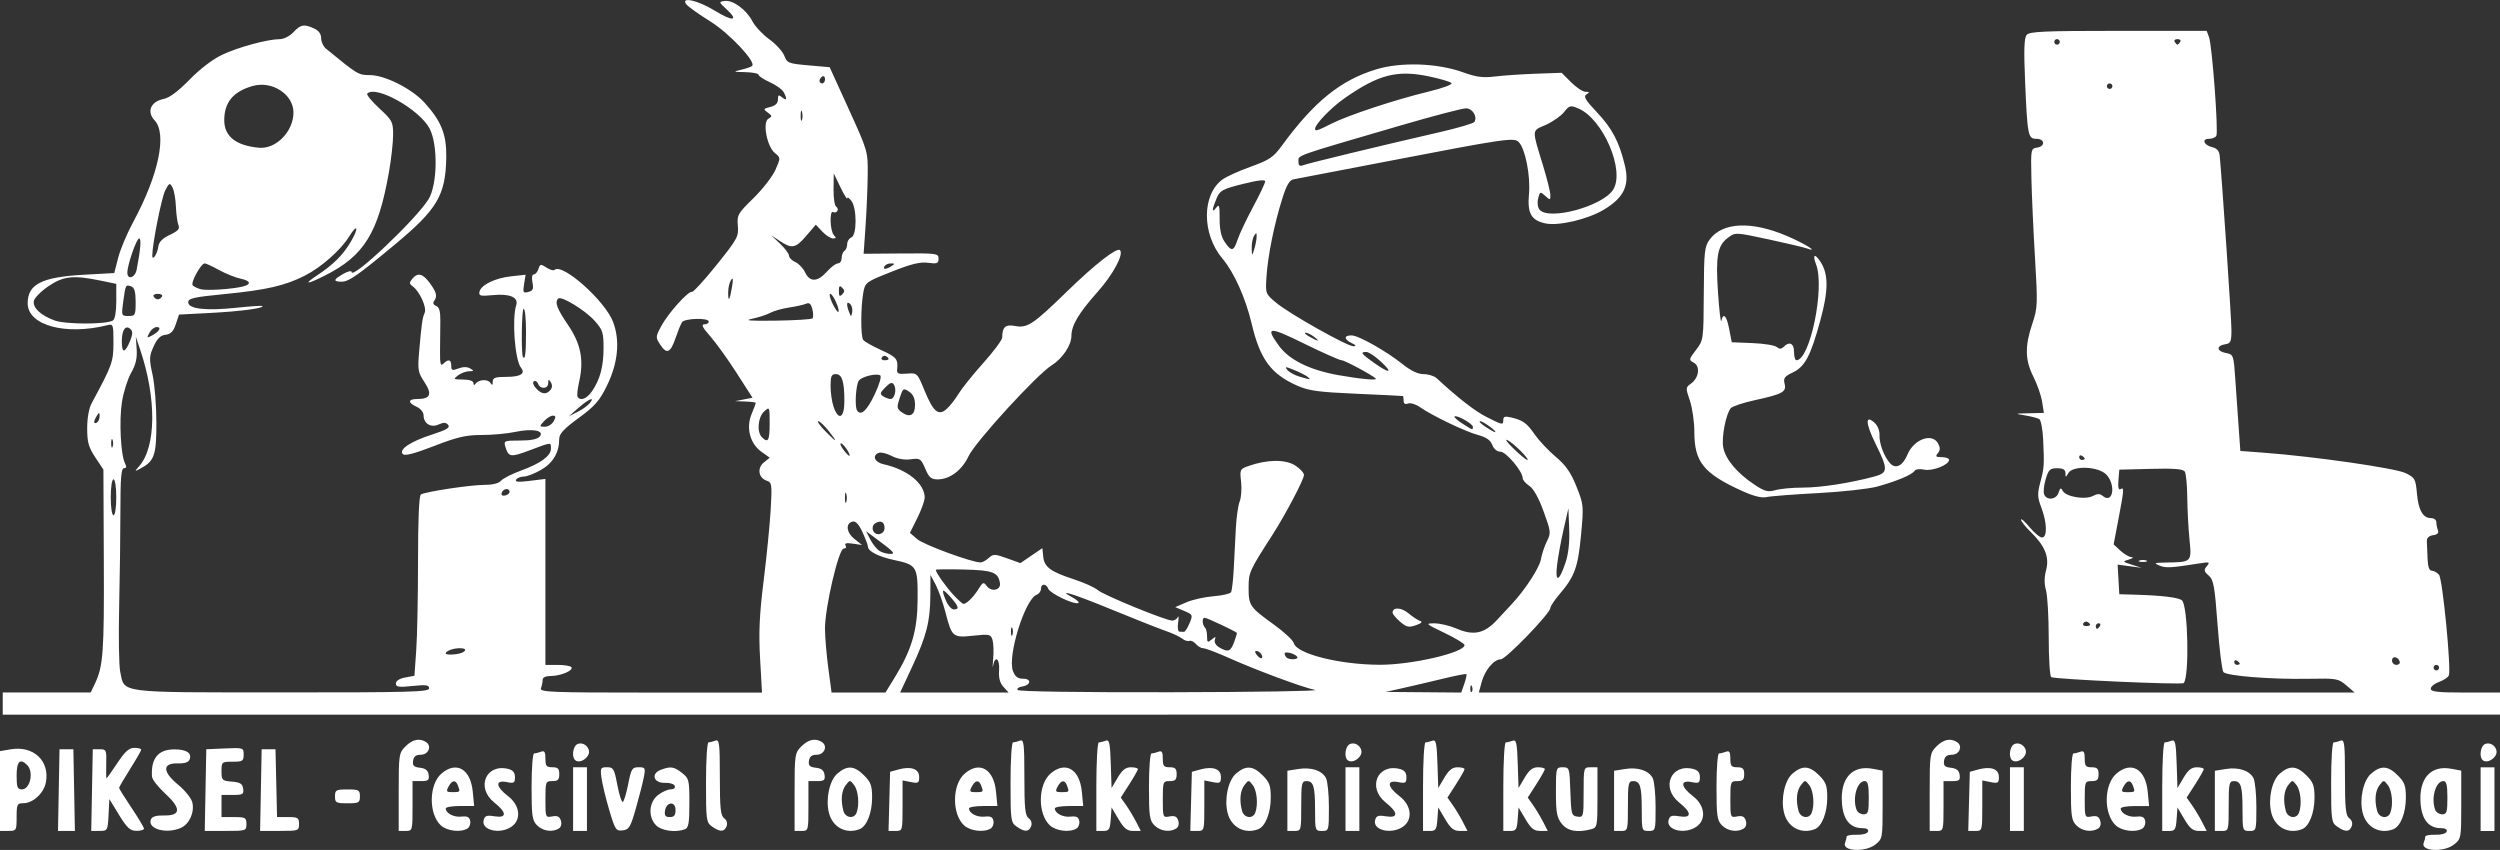 <?xml version="1.0" encoding="UTF-8" standalone="no"?>
<!-- Created with Inkscape (http://www.inkscape.org/) -->

<svg
   width="318.558mm"
   height="108.301mm"
   viewBox="0 0 318.558 108.301"
   version="1.1"
   id="svg1"
   xml:space="preserve"
   inkscape:version="1.3 (1:1.3+202307231459+0e150ed6c4)"
   sodipodi:docname="logo-piksel.svg"
   xmlns:inkscape="http://www.inkscape.org/namespaces/inkscape"
   xmlns:sodipodi="http://sodipodi.sourceforge.net/DTD/sodipodi-0.dtd"
   xmlns="http://www.w3.org/2000/svg"
   xmlns:svg="http://www.w3.org/2000/svg"><rect x="0" y="0" width="318.558" height="108.301" fill="#333333" stroke="none"/><sodipodi:namedview
     id="namedview1"
     pagecolor="#505050"
     bordercolor="#eeeeee"
     borderopacity="1"
     inkscape:showpageshadow="0"
     inkscape:pageopacity="0"
     inkscape:pagecheckerboard="0"
     inkscape:deskcolor="#d1d1d1"
     inkscape:document-units="mm"
     inkscape:zoom="0.67213337"
     inkscape:cx="592.88829"
     inkscape:cy="378.64509"
     inkscape:window-width="1920"
     inkscape:window-height="1175"
     inkscape:window-x="0"
     inkscape:window-y="0"
     inkscape:window-maximized="1"
     inkscape:current-layer="layer1" /><defs
     id="defs1" /><g
     inkscape:label="Capa 1"
     inkscape:groupmode="layer"
     id="layer1"
     transform="translate(111.275,-41.492)"><path
       style="fill:#ffffff;fill-opacity:1"
       d="m 127.685,149.109 c 0.914,-0.719 0.93,-0.802 0.93,-5.076 v -4.345 l -1.24,-0.233 c -2.639,-0.495 -4.171,1.197 -3.945,4.358 0.152,2.123 1.032,3.205 2.607,3.205 0.545,0 0.814,0.166 0.718,0.441 -0.089,0.255 -0.697,0.424 -1.441,0.401 -0.707,-0.022 -1.286,0.084 -1.286,0.236 0,0.152 -0.091,0.513 -0.202,0.803 -0.41,1.068 2.563,1.23 3.859,0.21 z m -2.384,-4.413 c -0.565,-1.472 0.054,-3.675 1.033,-3.675 0.396,0 0.517,0.493 0.517,2.117 0,1.842 -0.087,2.117 -0.668,2.117 -0.367,0 -0.764,-0.251 -0.882,-0.558 z m 76.115,4.413 c 0.914,-0.719 0.93,-0.802 0.93,-5.076 v -4.345 l -1.24,-0.233 c -2.639,-0.495 -4.171,1.197 -3.945,4.358 0.152,2.123 1.032,3.205 2.607,3.205 0.545,0 0.814,0.166 0.718,0.441 -0.089,0.255 -0.697,0.424 -1.441,0.401 -0.707,-0.022 -1.286,0.084 -1.286,0.236 0,0.152 -0.091,0.513 -0.202,0.803 -0.41,1.068 2.562,1.23 3.859,0.21 z m -2.384,-4.413 c -0.565,-1.472 0.054,-3.675 1.033,-3.675 0.396,0 0.517,0.493 0.517,2.117 0,1.842 -0.087,2.117 -0.668,2.117 -0.367,0 -0.764,-0.251 -0.882,-0.558 z m -308.189,0.911 c 0,-1.619 0.068,-1.764 0.834,-1.764 1.254,0 2.635,-1.272 2.897,-2.667 0.513,-2.732 -1.58,-4.695 -4.482,-4.205 l -1.366,0.231 v 5.084 5.084 h 1.058 c 1.035,0 1.058,-0.039 1.058,-1.764 z m 0,-5.292 c 0,-1.803 0.439,-2.242 1.341,-1.341 0.874,0.874 0.391,3.104 -0.673,3.104 -0.566,0 -0.668,-0.268 -0.668,-1.764 z m 7.33,1.852 -0.098,-5.203 h -0.882 -0.882 l -0.098,5.203 -0.098,5.203 h 1.077 1.077 z m 4.383,3.175 0.106,-2.028 1.235,2.018 c 1.015,1.659 1.408,2.02 2.205,2.028 0.534,0.006 0.97,-0.119 0.97,-0.277 0,-0.158 -0.714,-1.352 -1.587,-2.654 -0.873,-1.302 -1.587,-2.447 -1.587,-2.544 0,-0.097 0.635,-1.182 1.411,-2.411 0.776,-1.229 1.411,-2.336 1.411,-2.461 0,-0.125 -0.395,-0.226 -0.878,-0.226 -0.673,0 -1.179,0.453 -2.167,1.94 -0.709,1.067 -1.327,1.94 -1.375,1.94 -0.048,0 -0.065,-0.833 -0.038,-1.852 0.046,-1.753 0.002,-1.852 -0.833,-1.852 h -0.882 l -0.098,5.203 -0.098,5.203 h 1.05 c 1.031,0 1.052,-0.037 1.156,-2.028 z m 9.238,1.63 c 1.083,-0.493 1.746,-2.005 1.431,-3.261 -0.131,-0.52 -0.941,-1.523 -1.801,-2.227 -2.009,-1.646 -2.029,-2.776 -0.049,-2.717 0.871,0.026 1.373,-0.14 1.511,-0.5 0.314,-0.819 -0.39,-1.286 -1.941,-1.286 -2.06,0 -2.999,1.138 -2.855,3.462 0.022,0.361 0.772,1.327 1.665,2.147 2.081,1.911 2.04,2.855 -0.121,2.812 -1.028,-0.02 -1.537,0.137 -1.684,0.52 -0.463,1.207 2.014,1.885 3.844,1.051 z m 8.331,-0.483 c 0,-0.81 -0.129,-0.882 -1.587,-0.882 h -1.587 v -1.411 -1.411 h 1.436 c 1.287,0 1.424,-0.082 1.323,-0.794 -0.091,-0.638 -0.373,-0.815 -1.436,-0.903 -1.251,-0.104 -1.323,-0.175 -1.323,-1.323 0,-1.18 0.038,-1.213 1.411,-1.213 1.277,0 1.411,-0.086 1.411,-0.898 0,-0.884 -0.038,-0.896 -2.381,-0.794 l -2.381,0.104 -0.098,5.203 -0.098,5.203 h 2.655 c 2.597,0 2.655,-0.019 2.655,-0.882 z m 6.703,0 c 0,-0.793 -0.142,-0.882 -1.4,-0.882 h -1.4 l -0.099,-4.322 -0.099,-4.322 h -0.882 -0.882 l -0.098,5.203 -0.098,5.203 h 2.479 c 2.409,0 2.479,-0.025 2.479,-0.882 z m 14.464,-2.293 v -3.175 h 1.083 c 0.921,0 1.066,-0.119 0.97,-0.794 -0.081,-0.573 -0.388,-0.825 -1.104,-0.907 -0.79,-0.091 -0.969,-0.269 -0.882,-0.882 0.079,-0.552 0.357,-0.77 0.988,-0.775 0.99,-0.008 1.441,-1.123 0.656,-1.621 -0.831,-0.526 -1.716,-0.339 -2.608,0.554 -0.837,0.837 -0.866,1.03 -0.866,5.821 v 4.955 h 0.882 c 0.875,0 0.882,-0.024 0.882,-3.175 z m 7.002,2.863 c 0.262,-0.166 0.417,-0.6 0.346,-0.965 -0.097,-0.496 -0.377,-0.634 -1.112,-0.547 -0.962,0.114 -2.003,-0.427 -2.003,-1.041 0,-0.17 0.814,-0.31 1.809,-0.31 h 1.809 l -0.176,-1.83 c -0.278,-2.889 -2.088,-3.936 -3.986,-2.304 -1.609,1.384 -1.661,5.13 -0.091,6.593 0.789,0.735 2.551,0.943 3.404,0.403 z m -2.416,-5.332 c 0.454,-0.849 0.906,-0.905 1.197,-0.148 0.316,0.824 0.293,0.853 -0.68,0.853 -0.785,0 -0.848,-0.086 -0.517,-0.706 z m 8.035,5.095 c 1.284,-0.899 1.072,-2.723 -0.451,-3.884 -1.577,-1.203 -1.664,-2.09 -0.176,-1.793 0.937,0.187 1.058,0.116 1.058,-0.623 0,-0.59 -0.252,-0.898 -0.857,-1.05 -2.846,-0.714 -4.145,2.388 -1.788,4.269 1.625,1.297 1.639,2.025 0.034,1.765 -0.982,-0.159 -1.233,-0.071 -1.378,0.484 -0.339,1.296 2.087,1.865 3.559,0.833 z m 6.025,0.235 c 0.286,-0.181 0.389,-0.585 0.257,-1.003 -0.165,-0.519 -0.447,-0.656 -1.096,-0.532 -0.859,0.164 -0.874,0.127 -0.874,-2.167 0,-2.255 0.03,-2.334 0.882,-2.334 0.706,0 0.882,-0.176 0.882,-0.882 0,-0.706 -0.176,-0.882 -0.882,-0.882 -0.752,0 -0.882,-0.162 -0.882,-1.096 0,-0.855 -0.123,-1.049 -0.558,-0.882 -0.307,0.118 -0.704,0.214 -0.882,0.214 -0.179,0 -0.324,1.898 -0.324,4.233 0,3.763 0.078,4.312 0.706,4.939 0.737,0.737 1.955,0.909 2.772,0.391 z m 3.578,-3.743 v -4.057 h -0.882 -0.882 v 4.057 4.057 h 0.882 0.882 z m 6.247,1.142 c 0.428,-1.506 0.882,-3.292 1.009,-3.969 0.215,-1.145 0.168,-1.23 -0.673,-1.23 -0.823,0 -0.941,0.189 -1.322,2.125 -0.23,1.169 -0.538,2.199 -0.684,2.29 -0.146,0.09 -0.46,-0.866 -0.698,-2.125 -0.396,-2.097 -0.507,-2.29 -1.32,-2.29 -0.83,0 -0.876,0.091 -0.703,1.38 0.102,0.759 0.545,2.593 0.985,4.075 0.749,2.522 0.858,2.688 1.713,2.589 0.815,-0.095 0.997,-0.401 1.692,-2.845 z m 6.248,2.701 c 0.45,-0.173 0.558,-0.814 0.558,-3.326 0,-2.941 -0.051,-3.152 -0.93,-3.843 -1.041,-0.819 -1.457,-0.879 -2.724,-0.398 -1.304,0.496 -0.89,1.721 0.56,1.656 0.593,-0.027 1.148,0.15 1.233,0.392 0.09,0.255 -0.135,0.441 -0.532,0.441 -0.378,0 -1.106,0.329 -1.617,0.731 -1.165,0.916 -1.274,2.804 -0.224,3.855 0.698,0.698 2.507,0.94 3.675,0.491 z m -2.553,-2.34 c 0.167,-1.173 1.347,-1.276 1.347,-0.118 0,0.683 -0.181,0.908 -0.73,0.908 -0.555,0 -0.703,-0.19 -0.617,-0.79 z m 7.855,1.946 c 0.141,-0.367 0.016,-0.767 -0.315,-1.009 -0.45,-0.329 -0.548,-1.272 -0.548,-5.251 0,-4.277 -0.066,-4.824 -0.558,-4.635 -0.307,0.118 -0.704,0.214 -0.882,0.214 -0.182,0 -0.324,2.236 -0.324,5.095 0,4.865 0.035,5.12 0.784,5.644 1.016,0.712 1.554,0.695 1.843,-0.059 z m 10.425,-2.567 v -3.175 h 1.083 c 0.921,0 1.066,-0.119 0.97,-0.794 -0.081,-0.573 -0.388,-0.825 -1.104,-0.907 -0.79,-0.091 -0.969,-0.269 -0.882,-0.882 0.079,-0.552 0.357,-0.77 0.988,-0.775 0.99,-0.008 1.441,-1.123 0.656,-1.621 -0.831,-0.526 -1.716,-0.339 -2.608,0.554 -0.837,0.837 -0.866,1.03 -0.866,5.821 v 4.955 h 0.882 c 0.875,0 0.882,-0.024 0.882,-3.175 z m 6.511,2.956 c 0.917,-0.352 1.603,-2.074 1.603,-4.024 0,-1.529 -0.16,-1.968 -1.031,-2.84 -1.241,-1.241 -2.144,-1.301 -3.394,-0.226 -1.006,0.865 -1.519,3.246 -1.078,5.003 0.46,1.835 2.17,2.749 3.899,2.086 z m -2.055,-2.338 c -0.361,-1.346 -0.246,-2.568 0.307,-3.284 0.524,-0.678 0.535,-0.678 1.058,0 0.539,0.698 0.702,2.512 0.315,3.52 -0.32,0.834 -1.436,0.677 -1.68,-0.236 z m 7.539,-0.661 v -3.219 l 1.058,0.212 c 0.946,0.189 1.058,0.12 1.058,-0.655 0,-1.026 -1.033,-1.396 -2.646,-0.948 l -1.058,0.294 -0.1,3.768 -0.1,3.768 h 0.894 c 0.891,0 0.894,-0.009 0.894,-3.219 z m 11.235,2.907 c 0.262,-0.166 0.417,-0.6 0.346,-0.965 -0.097,-0.496 -0.377,-0.634 -1.112,-0.547 -0.962,0.114 -2.003,-0.427 -2.003,-1.041 0,-0.17 0.814,-0.31 1.809,-0.31 h 1.809 l -0.176,-1.83 c -0.278,-2.889 -2.088,-3.936 -3.986,-2.304 -1.609,1.384 -1.661,5.13 -0.091,6.593 0.789,0.735 2.551,0.943 3.404,0.403 z m -2.416,-5.332 c 0.454,-0.849 0.906,-0.905 1.197,-0.148 0.316,0.824 0.293,0.853 -0.68,0.853 -0.785,0 -0.848,-0.086 -0.517,-0.706 z m 7.566,5.036 c 0.141,-0.367 0.016,-0.767 -0.315,-1.009 -0.45,-0.329 -0.548,-1.272 -0.548,-5.251 0,-4.277 -0.066,-4.824 -0.558,-4.635 -0.307,0.118 -0.704,0.214 -0.882,0.214 -0.182,0 -0.324,2.236 -0.324,5.095 0,4.865 0.035,5.12 0.784,5.644 1.016,0.712 1.554,0.695 1.843,-0.059 z m 5.786,0.296 c 0.262,-0.166 0.417,-0.6 0.346,-0.965 -0.097,-0.496 -0.377,-0.634 -1.112,-0.547 -0.962,0.114 -2.003,-0.427 -2.003,-1.041 0,-0.17 0.814,-0.31 1.809,-0.31 h 1.809 l -0.176,-1.83 c -0.278,-2.889 -2.088,-3.936 -3.986,-2.304 -1.609,1.384 -1.661,5.13 -0.091,6.593 0.789,0.735 2.551,0.943 3.404,0.403 z m -2.416,-5.332 c 0.454,-0.849 0.906,-0.905 1.197,-0.148 0.316,0.824 0.293,0.853 -0.68,0.853 -0.785,0 -0.848,-0.086 -0.517,-0.706 z m 6.771,4.145 0.108,-1.499 0.882,1.497 c 0.7,1.187 1.084,1.497 1.861,1.499 l 0.979,0.003 -0.586,-1.147 c -0.322,-0.631 -0.896,-1.587 -1.275,-2.126 l -0.689,-0.98 1.089,-1.697 c 0.599,-0.933 1.089,-1.802 1.089,-1.931 0,-0.129 -0.402,-0.234 -0.894,-0.234 -0.659,0 -1.1,0.348 -1.676,1.323 l -0.782,1.323 -0.102,-3.119 c -0.087,-2.64 -0.186,-3.087 -0.646,-2.91 -0.299,0.115 -0.69,0.209 -0.868,0.209 -0.183,0 -0.324,2.452 -0.324,5.644 v 5.644 h 0.862 c 0.762,0 0.874,-0.174 0.97,-1.499 z m 8.348,1.185 c 0.286,-0.181 0.389,-0.585 0.257,-1.003 -0.165,-0.519 -0.447,-0.656 -1.096,-0.532 -0.859,0.164 -0.874,0.127 -0.874,-2.167 0,-2.255 0.03,-2.334 0.882,-2.334 0.706,0 0.882,-0.176 0.882,-0.882 0,-0.706 -0.176,-0.882 -0.882,-0.882 -0.752,0 -0.882,-0.162 -0.882,-1.096 0,-0.855 -0.123,-1.049 -0.558,-0.882 -0.307,0.118 -0.704,0.214 -0.882,0.214 -0.179,0 -0.324,1.898 -0.324,4.233 0,3.763 0.078,4.312 0.706,4.939 0.737,0.737 1.955,0.909 2.772,0.391 z m 3.578,-2.905 v -3.219 l 1.058,0.212 c 0.946,0.189 1.058,0.12 1.058,-0.655 0,-1.026 -1.033,-1.396 -2.646,-0.948 l -1.058,0.294 -0.1,3.768 -0.1,3.768 h 0.894 c 0.891,0 0.894,-0.009 0.894,-3.219 z m 6.863,3 c 0.917,-0.352 1.603,-2.074 1.603,-4.024 0,-1.529 -0.16,-1.968 -1.031,-2.84 -1.241,-1.241 -2.144,-1.301 -3.394,-0.226 -1.006,0.865 -1.519,3.246 -1.078,5.003 0.46,1.835 2.17,2.749 3.899,2.086 z m -2.055,-2.338 c -0.361,-1.346 -0.246,-2.568 0.307,-3.284 0.524,-0.678 0.535,-0.678 1.058,0 0.539,0.698 0.702,2.512 0.315,3.52 -0.32,0.834 -1.436,0.677 -1.68,-0.236 z m 7.539,-0.617 c 0,-2.88 0.062,-3.175 0.668,-3.175 0.903,0 1.096,0.658 1.096,3.733 0,2.556 0.02,2.617 0.882,2.617 0.872,0 0.882,-0.034 0.882,-3.022 0,-1.662 -0.168,-3.336 -0.374,-3.721 -0.518,-0.968 -1.885,-1.413 -3.53,-1.15 l -1.387,0.222 v 3.835 3.835 h 0.882 c 0.875,0 0.882,-0.024 0.882,-3.175 z m 7.408,-0.882 v -4.057 h -0.882 -0.882 v 4.057 4.057 h 0.882 0.882 z m 5.566,3.508 c 1.284,-0.899 1.072,-2.723 -0.451,-3.884 -1.577,-1.203 -1.664,-2.09 -0.176,-1.793 0.937,0.187 1.058,0.116 1.058,-0.623 0,-0.59 -0.252,-0.898 -0.857,-1.05 -2.846,-0.714 -4.145,2.388 -1.788,4.269 1.625,1.297 1.639,2.025 0.034,1.765 -0.982,-0.159 -1.233,-0.071 -1.378,0.484 -0.339,1.296 2.087,1.865 3.559,0.833 z m 4.38,-0.95 0.108,-1.499 0.882,1.497 c 0.7,1.187 1.084,1.497 1.861,1.499 l 0.979,0.003 -0.586,-1.147 c -0.322,-0.631 -0.896,-1.587 -1.275,-2.126 l -0.689,-0.98 1.089,-1.697 c 0.599,-0.933 1.089,-1.802 1.089,-1.931 0,-0.129 -0.402,-0.234 -0.894,-0.234 -0.659,0 -1.1,0.348 -1.676,1.323 l -0.782,1.323 -0.102,-3.119 c -0.087,-2.64 -0.186,-3.087 -0.646,-2.91 -0.299,0.115 -0.69,0.209 -0.868,0.209 -0.183,0 -0.324,2.452 -0.324,5.644 v 5.644 h 0.862 c 0.762,0 0.874,-0.174 0.97,-1.499 z m 10.231,0 0.108,-1.499 0.882,1.497 c 0.7,1.187 1.084,1.497 1.861,1.499 l 0.979,0.003 -0.586,-1.147 c -0.322,-0.631 -0.896,-1.587 -1.275,-2.126 l -0.689,-0.98 1.089,-1.697 c 0.599,-0.933 1.089,-1.802 1.089,-1.931 0,-0.129 -0.402,-0.234 -0.894,-0.234 -0.659,0 -1.1,0.348 -1.676,1.323 l -0.782,1.323 -0.102,-3.119 c -0.087,-2.64 -0.186,-3.087 -0.646,-2.91 -0.299,0.115 -0.69,0.209 -0.868,0.209 -0.183,0 -0.324,2.452 -0.324,5.644 v 5.644 h 0.862 c 0.762,0 0.874,-0.174 0.97,-1.499 z m 9.369,1.277 c 0.761,-0.204 0.794,-0.369 0.794,-4.052 v -3.839 h -0.882 c -0.876,0 -0.882,0.022 -0.882,3.2 0,3.116 -0.021,3.197 -0.794,3.087 -0.745,-0.106 -0.8,-0.303 -0.896,-3.2 -0.1,-3.017 -0.122,-3.087 -0.97,-3.087 -0.857,0 -0.868,0.04 -0.868,3.127 0,2.63 0.116,3.275 0.731,4.057 0.745,0.947 1.996,1.182 3.767,0.707 z m 4.674,-2.953 c 0,-2.88 0.062,-3.175 0.668,-3.175 0.903,0 1.096,0.658 1.096,3.733 0,2.556 0.02,2.617 0.882,2.617 0.872,0 0.882,-0.034 0.882,-3.022 0,-1.662 -0.168,-3.336 -0.374,-3.721 -0.518,-0.968 -1.885,-1.413 -3.53,-1.15 l -1.387,0.222 v 3.835 3.835 h 0.882 c 0.875,0 0.882,-0.024 0.882,-3.175 z m 8.741,2.626 c 1.284,-0.899 1.072,-2.723 -0.451,-3.884 -1.577,-1.203 -1.664,-2.09 -0.176,-1.793 0.937,0.187 1.058,0.116 1.058,-0.623 0,-0.59 -0.252,-0.898 -0.857,-1.05 -2.846,-0.714 -4.145,2.388 -1.788,4.269 1.625,1.297 1.639,2.025 0.034,1.765 -0.982,-0.159 -1.233,-0.071 -1.378,0.484 -0.339,1.296 2.087,1.865 3.559,0.833 z m 6.025,0.235 c 0.286,-0.181 0.389,-0.585 0.257,-1.003 -0.165,-0.519 -0.447,-0.656 -1.096,-0.532 -0.859,0.164 -0.874,0.127 -0.874,-2.167 0,-2.255 0.03,-2.334 0.882,-2.334 0.706,0 0.882,-0.176 0.882,-0.882 0,-0.706 -0.176,-0.882 -0.882,-0.882 -0.751,0 -0.882,-0.162 -0.882,-1.096 0,-0.855 -0.123,-1.049 -0.558,-0.882 -0.307,0.118 -0.704,0.214 -0.882,0.214 -0.179,0 -0.324,1.898 -0.324,4.233 0,3.763 0.078,4.312 0.706,4.939 0.737,0.737 1.955,0.909 2.772,0.391 z m 9.03,0.095 c 0.917,-0.352 1.603,-2.074 1.603,-4.024 0,-1.529 -0.16,-1.968 -1.031,-2.84 -1.241,-1.241 -2.144,-1.301 -3.394,-0.226 -1.006,0.865 -1.519,3.246 -1.078,5.003 0.46,1.835 2.17,2.749 3.899,2.086 z m -2.055,-2.338 c -0.361,-1.346 -0.246,-2.568 0.307,-3.284 0.524,-0.678 0.535,-0.678 1.058,0 0.539,0.698 0.702,2.512 0.315,3.52 -0.32,0.834 -1.435,0.677 -1.68,-0.236 z m 18.475,-0.617 v -3.175 h 1.083 c 0.921,0 1.066,-0.119 0.97,-0.794 -0.081,-0.573 -0.388,-0.825 -1.104,-0.907 -0.79,-0.091 -0.969,-0.269 -0.882,-0.882 0.079,-0.552 0.357,-0.77 0.988,-0.775 0.99,-0.008 1.441,-1.123 0.656,-1.621 -0.831,-0.526 -1.716,-0.339 -2.608,0.554 -0.837,0.837 -0.866,1.03 -0.866,5.821 v 4.955 h 0.882 c 0.875,0 0.882,-0.024 0.882,-3.175 z m 4.939,-0.044 v -3.219 l 1.058,0.212 c 0.946,0.189 1.058,0.12 1.058,-0.655 0,-1.026 -1.033,-1.396 -2.646,-0.948 l -1.058,0.294 -0.1,3.768 -0.1,3.768 h 0.894 c 0.891,0 0.894,-0.009 0.894,-3.219 z m 5.292,-0.838 v -4.057 h -0.882 -0.882 v 4.057 4.057 h 0.882 0.882 z m 9.475,3.743 c 0.286,-0.181 0.389,-0.585 0.257,-1.003 -0.165,-0.519 -0.447,-0.656 -1.096,-0.532 -0.859,0.164 -0.874,0.127 -0.874,-2.167 0,-2.255 0.03,-2.334 0.882,-2.334 0.706,0 0.882,-0.176 0.882,-0.882 0,-0.706 -0.176,-0.882 -0.882,-0.882 -0.752,0 -0.882,-0.162 -0.882,-1.096 0,-0.855 -0.123,-1.049 -0.558,-0.882 -0.307,0.118 -0.704,0.214 -0.882,0.214 -0.179,0 -0.324,1.898 -0.324,4.233 0,3.763 0.078,4.312 0.706,4.939 0.737,0.737 1.955,0.909 2.772,0.391 z m 5.641,0.002 c 0.262,-0.166 0.417,-0.6 0.346,-0.965 -0.097,-0.496 -0.377,-0.634 -1.112,-0.547 -0.962,0.114 -2.003,-0.427 -2.003,-1.041 0,-0.17 0.814,-0.31 1.809,-0.31 h 1.809 l -0.176,-1.83 c -0.278,-2.889 -2.088,-3.936 -3.986,-2.304 -1.609,1.384 -1.661,5.13 -0.091,6.593 0.789,0.735 2.551,0.943 3.404,0.403 z m -2.416,-5.332 c 0.454,-0.849 0.906,-0.905 1.197,-0.148 0.316,0.824 0.293,0.853 -0.68,0.853 -0.785,0 -0.848,-0.086 -0.517,-0.706 z m 6.771,4.145 0.108,-1.499 0.882,1.497 c 0.7,1.187 1.085,1.497 1.861,1.499 l 0.979,0.003 -0.586,-1.147 c -0.322,-0.631 -0.896,-1.587 -1.275,-2.126 l -0.689,-0.98 1.089,-1.697 c 0.599,-0.933 1.089,-1.802 1.089,-1.931 0,-0.129 -0.402,-0.234 -0.894,-0.234 -0.659,0 -1.1,0.348 -1.676,1.323 l -0.782,1.323 -0.102,-3.119 c -0.087,-2.64 -0.186,-3.087 -0.646,-2.91 -0.299,0.115 -0.69,0.209 -0.868,0.209 -0.183,0 -0.324,2.452 -0.324,5.644 v 5.644 h 0.862 c 0.762,0 0.874,-0.174 0.97,-1.499 z m 6.635,-1.676 c 0,-2.88 0.062,-3.175 0.668,-3.175 0.903,0 1.096,0.658 1.096,3.733 0,2.556 0.021,2.617 0.882,2.617 0.872,0 0.882,-0.034 0.882,-3.022 0,-1.662 -0.168,-3.336 -0.374,-3.721 -0.518,-0.968 -1.885,-1.413 -3.53,-1.15 l -1.387,0.222 v 3.835 3.835 h 0.882 c 0.875,0 0.882,-0.024 0.882,-3.175 z m 9.333,2.956 c 0.917,-0.352 1.603,-2.074 1.603,-4.024 0,-1.529 -0.16,-1.968 -1.031,-2.84 -1.241,-1.241 -2.144,-1.301 -3.394,-0.226 -1.006,0.865 -1.519,3.246 -1.078,5.003 0.46,1.835 2.17,2.749 3.899,2.086 z m -2.055,-2.338 c -0.361,-1.346 -0.246,-2.568 0.307,-3.284 0.524,-0.678 0.535,-0.678 1.058,0 0.539,0.698 0.702,2.512 0.315,3.52 -0.32,0.834 -1.436,0.677 -1.68,-0.236 z m 8.402,1.95 c 0.141,-0.367 0.016,-0.767 -0.315,-1.009 -0.45,-0.329 -0.548,-1.272 -0.548,-5.251 0,-4.277 -0.066,-4.824 -0.558,-4.635 -0.307,0.118 -0.704,0.214 -0.882,0.214 -0.182,0 -0.324,2.236 -0.324,5.095 0,4.865 0.035,5.12 0.784,5.644 1.016,0.712 1.554,0.695 1.843,-0.059 z m 5.294,0.389 c 0.917,-0.352 1.603,-2.074 1.603,-4.024 0,-1.529 -0.16,-1.968 -1.031,-2.84 -1.241,-1.241 -2.144,-1.301 -3.394,-0.226 -1.006,0.865 -1.519,3.246 -1.078,5.003 0.46,1.835 2.17,2.749 3.899,2.086 z m -2.055,-2.338 c -0.361,-1.346 -0.246,-2.568 0.307,-3.284 0.524,-0.678 0.535,-0.678 1.058,0 0.539,0.698 0.702,2.512 0.315,3.52 -0.32,0.834 -1.435,0.677 -1.68,-0.236 z m 14.947,-1.499 v -4.057 h -0.882 -0.882 v 4.057 4.057 h 0.882 0.882 z m -271.992,-0.353 c 0,-0.81 -0.129,-0.882 -1.587,-0.882 -1.458,0 -1.587,0.072 -1.587,0.882 0,0.81 0.129,0.882 1.587,0.882 1.458,0 1.587,-0.072 1.587,-0.882 z m 29.06,-5.197 c 0.491,-0.78 -0.424,-1.819 -1.305,-1.481 -0.589,0.226 -0.816,1.574 -0.344,2.045 0.39,0.39 1.229,0.104 1.649,-0.564 z m 98.425,0 c 0.491,-0.78 -0.424,-1.819 -1.305,-1.481 -0.589,0.226 -0.816,1.574 -0.344,2.045 0.39,0.39 1.229,0.104 1.649,-0.564 z m 84.667,0 c 0.491,-0.78 -0.424,-1.819 -1.305,-1.481 -0.589,0.226 -0.816,1.574 -0.344,2.045 0.39,0.39 1.229,0.104 1.649,-0.564 z m 59.972,0 c 0.491,-0.78 -0.424,-1.819 -1.305,-1.481 -0.589,0.226 -0.816,1.574 -0.344,2.045 0.39,0.39 1.229,0.104 1.649,-0.564 z m 0.573,-6.621 v -1.411 h -4.41 c -3.548,0 -4.41,-0.097 -4.41,-0.495 0,-0.272 0.478,-0.661 1.063,-0.865 0.585,-0.204 1.142,-0.577 1.239,-0.83 0.319,-0.83 -0.796,-12.264 -1.248,-12.809 -0.239,-0.288 -0.653,-0.524 -0.921,-0.524 -0.332,0 -0.505,-0.503 -0.545,-1.587 -0.032,-0.873 -0.072,-1.865 -0.088,-2.205 -0.018,-0.389 0.274,-0.66 0.791,-0.734 0.562,-0.08 0.757,-0.283 0.617,-0.646 -0.112,-0.291 -0.203,-0.755 -0.203,-1.03 0,-0.275 -0.298,-0.5 -0.662,-0.5 -1.04,0 -1.616,-1.001 -1.807,-3.141 -0.166,-1.853 -0.255,-2.013 -1.457,-2.6 -1.277,-0.624 -11.526,-2.102 -17.937,-2.586 l -3.108,-0.235 -0.204,-2.863 c -0.112,-1.574 -0.305,-4.339 -0.429,-6.142 -0.225,-3.278 -0.226,-3.28 -1.259,-3.486 -1.166,-0.233 -1.172,-0.936 -0.008,-1.108 0.665,-0.098 0.766,-0.338 0.766,-1.818 0,-1.414 -1.21,-19.338 -1.5,-22.221 -0.059,-0.591 -0.36,-0.932 -0.943,-1.068 -1.072,-0.251 -1.4,-1.063 -0.429,-1.063 0.393,0 0.818,-0.168 0.945,-0.373 0.288,-0.467 -0.53,-11.512 -0.933,-12.592 l -0.296,-0.794 h -11.254 c -9.468,0 -11.323,0.082 -11.685,0.518 -0.32,0.386 -0.371,1.897 -0.199,5.909 0.299,6.96 0.372,7.331 1.452,7.331 1.089,0 1.141,0.968 0.06,1.122 -0.774,0.11 -0.792,0.207 -0.706,3.993 0.048,2.134 0.255,6.679 0.459,10.099 0.352,5.886 0.333,6.333 -0.352,8.367 -0.959,2.847 -0.92,4.631 0.149,6.74 0.48,0.948 0.977,2.371 1.103,3.163 l 0.23,1.44 -1.897,0.044 c -1.854,0.043 -1.865,0.05 -0.486,0.277 0.776,0.128 1.584,0.34 1.796,0.471 0.212,0.131 0.435,1.316 0.496,2.633 0.15,3.247 0.129,3.56 -0.376,5.463 -0.376,1.417 -0.355,1.878 0.145,3.187 0.734,1.921 0.774,3.799 0.081,3.799 -0.277,0 -0.991,-0.592 -1.587,-1.315 -0.596,-0.723 -1.084,-1.151 -1.084,-0.951 0,0.2 0.549,0.897 1.221,1.547 1.825,1.769 2.417,3.232 1.973,4.879 -0.242,0.898 -0.247,1.751 -0.015,2.559 0.191,0.667 0.348,3.387 0.348,6.045 0,2.658 0.144,4.921 0.321,5.03 0.45,0.278 16.627,1.005 16.874,0.758 0.741,-0.741 0.565,-9.754 -0.205,-10.524 -0.371,-0.371 -2.475,-0.634 -5.877,-0.735 l -2.117,-0.062 -0.108,-1.886 -0.108,-1.886 1.519,0.202 1.519,0.202 -1.235,-0.397 c -1.211,-0.389 -1.218,-0.402 -0.353,-0.661 0.485,-0.146 0.627,-0.281 0.316,-0.3 -0.311,-0.019 -0.95,-0.392 -1.42,-0.829 l -0.854,-0.794 0.605,-3.175 c 0.73,-3.832 0.753,-4.164 0.271,-3.866 -0.248,0.153 -0.338,-0.23 -0.265,-1.126 l 0.112,-1.358 4.029,-0.1 c 2.986,-0.074 4.103,0.017 4.316,0.353 0.158,0.249 0.3,1.723 0.315,3.275 0.015,1.552 0.142,3.964 0.282,5.359 0.291,2.9 0.291,2.899 -2.944,2.949 -1.552,0.024 -1.658,0.07 -0.882,0.387 0.822,0.335 1.403,0.303 5.11,-0.28 1.272,-0.2 1.361,-0.166 0.929,0.354 -0.409,0.493 -0.376,0.664 0.235,1.195 0.621,0.54 0.767,1.345 1.131,6.264 0.23,3.104 0.563,5.82 0.74,6.034 0.412,0.499 6.137,0.95 10.904,0.858 3.524,-0.068 3.756,-0.027 4.763,0.84 l 1.058,0.911 -55.799,4.3e-4 -55.799,4.3e-4 0.358,-1.323 c 0.418,-1.545 1.563,-2.91 2.44,-2.91 0.647,0 6.317,-5.87 6.317,-6.54 0,-0.214 0.532,-1.013 1.183,-1.775 1.917,-2.246 2.342,-3.42 2.725,-7.52 0.349,-3.74 0.335,-3.89 -0.584,-6.186 -0.718,-1.793 -1.345,-2.693 -2.639,-3.784 -0.933,-0.787 -2.132,-2.059 -2.664,-2.827 -1.029,-1.485 -1.501,-1.825 -3.048,-2.194 -0.734,-0.176 -0.97,-0.102 -0.97,0.304 0,0.702 -0.073,0.69 -2.135,-0.355 -1.48,-0.75 -3.616,-2.41 -6.361,-4.943 -0.307,-0.284 -1.049,-0.516 -1.648,-0.516 -0.713,0 -1.617,-0.421 -2.616,-1.22 -2.158,-1.725 -5.69,-3.719 -6.588,-3.719 -0.989,0 -0.972,0.496 0.034,0.981 0.542,0.261 0.617,0.39 0.236,0.407 -0.765,0.033 -8.209,-4.157 -9.882,-5.561 -1.349,-1.132 -1.357,-1.155 -1.213,-3.334 0.176,-2.667 0.984,-6.661 1.996,-9.871 0.581,-1.843 0.922,-2.416 1.5,-2.519 0.411,-0.073 5.749,-1.098 11.86,-2.276 15.034,-2.899 16.184,-3.069 16.778,-2.47 0.838,0.844 1.521,4.296 1.311,6.618 -0.224,2.469 0.268,3.354 2.085,3.753 1.644,0.361 5.372,-0.507 7.422,-1.728 2.577,-1.535 3.326,-3.08 2.722,-5.615 -0.723,-3.033 -1.63,-4.765 -3.574,-6.819 -1.481,-1.566 -1.742,-2.012 -1.329,-2.273 0.425,-0.269 0.405,-0.326 -0.116,-0.33 -0.346,-0.003 -1.173,-0.549 -1.838,-1.214 l -1.209,-1.209 -3.277,0.116 c -1.802,0.064 -4.15,0.223 -5.217,0.354 -1.534,0.187 -2.383,0.077 -4.057,-0.529 -3.264,-1.181 -7.915,-1.341 -11.074,-0.381 -4.545,1.38 -7.912,4.105 -12.032,9.735 -1.077,1.471 -1.582,1.812 -3.947,2.664 -1.492,0.537 -3.114,1.269 -3.604,1.627 -2.651,1.933 -2.66,6.942 -0.017,10.083 1.492,1.774 2.952,5.026 3.726,8.3 1.068,4.52 2.445,6.399 5.782,7.887 1.485,0.662 2.684,0.827 7.585,1.042 3.201,0.14 5.861,0.271 5.909,0.291 0.049,0.02 0.088,0.291 0.088,0.603 0,0.373 0.192,0.493 0.561,0.352 0.309,-0.118 0.983,0.083 1.499,0.447 1.519,1.073 5.779,3.119 7.403,3.557 1.065,0.287 1.599,0.657 1.832,1.269 0.199,0.523 0.61,0.864 1.041,0.864 0.719,0 2.833,2.51 2.833,3.364 0,0.24 0.377,0.683 0.839,0.985 0.538,0.352 1.192,1.519 1.824,3.252 0.937,2.569 0.958,2.757 0.426,3.812 -0.308,0.611 -0.654,1.653 -0.769,2.317 -0.185,1.064 -2.046,3.921 -3.69,5.666 -0.314,0.333 -1.162,1.246 -1.884,2.029 -1.62,1.755 -3.006,2.055 -5.17,1.117 -0.849,-0.368 -2.115,-0.669 -2.812,-0.669 -1.209,0 -1.15,0.057 1.28,1.221 1.401,0.672 2.548,1.369 2.548,1.549 0,0.962 -6.757,2.527 -10.833,2.509 -5.126,-0.023 -10.568,-1.397 -10.923,-2.758 -0.095,-0.365 -1.232,-1.425 -2.526,-2.356 -3.085,-2.22 -3.234,-2.436 -3.234,-4.685 0,-1.972 0.091,-2.174 3.029,-6.74 1.655,-2.572 4.027,-7.076 4.027,-7.646 0,-0.279 -0.516,-0.832 -1.147,-1.228 -1.24,-0.78 -3.524,-0.753 -5.883,0.07 -1.131,0.394 -1.16,0.452 -0.983,2.015 0.1,0.885 0.02,2.014 -0.177,2.509 -0.197,0.495 -0.417,2.011 -0.489,3.369 -0.072,1.358 -0.192,3.682 -0.266,5.163 -0.074,1.482 -0.233,2.851 -0.352,3.044 -0.119,0.193 -1.132,0.423 -2.251,0.511 -1.119,0.089 -2.669,0.436 -3.445,0.773 l -1.411,0.612 1.138,0.484 c 1.108,0.472 1.126,0.513 0.674,1.587 -0.255,0.607 -0.569,1.092 -0.697,1.079 -0.128,-0.013 -0.388,-0.024 -0.577,-0.024 -0.189,0 -0.267,-0.516 -0.173,-1.147 0.094,-0.631 0.077,-0.948 -0.038,-0.706 -0.115,0.243 -0.433,0.441 -0.707,0.441 -0.834,0 -8.744,-3.239 -9.497,-3.889 -0.388,-0.335 -1.745,-0.948 -3.015,-1.363 -3,-0.981 -3.795,-1.566 -3.93,-2.896 l -0.11,-1.083 -1.4,0.953 -1.4,0.953 -1.702,-0.612 c -1.568,-0.564 -1.751,-0.567 -2.332,-0.042 -0.346,0.314 -0.814,0.57 -1.039,0.57 -1.108,0 -7.236,-2.25 -8.061,-2.959 l -0.942,-0.81 0.941,-1.889 c 0.518,-1.039 0.94,-2.215 0.939,-2.613 -0.006,-1.79 -2.214,-3.577 -5.242,-4.242 -1.138,-0.25 -1.499,-1.116 -0.608,-1.458 0.274,-0.105 1.014,0.076 1.645,0.403 0.724,0.374 1.618,0.53 2.421,0.423 1.2,-0.161 1.306,-0.093 1.857,1.196 0.481,1.127 0.758,1.366 1.58,1.365 1.551,-0.002 3.096,-1.163 3.941,-2.962 0.855,-1.819 8.699,-10.394 10.585,-11.57 1.371,-0.856 2.518,-2.566 2.52,-3.757 0.002,-1.347 0.923,-2.893 3.337,-5.606 1.981,-2.226 3.36,-4.801 2.847,-5.315 -0.383,-0.383 -3.183,1.798 -6.712,5.231 -4.41,4.29 -5.077,4.731 -6.699,4.427 -1.187,-0.223 -1.591,0.151 -1.591,1.472 0,0.306 -1.08,1.761 -2.4,3.234 -1.32,1.473 -2.744,3.244 -3.164,3.936 -0.42,0.692 -1.095,1.558 -1.501,1.925 -1.047,0.947 -1.713,0.399 -2.833,-2.332 -0.926,-2.255 -0.933,-2.263 -2.243,-2.156 -1.09,0.088 -1.303,-0.002 -1.249,-0.529 0.138,-1.329 -0.071,-1.582 -2.044,-2.477 -1.116,-0.506 -2.145,-1.093 -2.288,-1.303 -0.322,-0.476 -0.313,-4.15 0.015,-5.978 0.24,-1.34 0.298,-1.383 3.583,-2.69 2.524,-1.004 3.664,-1.285 4.674,-1.149 1.159,0.155 1.336,0.086 1.336,-0.524 0,-0.67 -0.227,-0.701 -4.773,-0.664 l -4.773,0.04 0.245,-3.528 c 0.135,-1.94 0.259,-4.88 0.275,-6.532 0.029,-2.989 0.017,-3.032 -2.409,-8.359 l -2.438,-5.355 -2.703,-0.236 c -2.543,-0.222 -2.725,-0.294 -3.075,-1.22 -0.204,-0.542 -1.066,-1.486 -1.914,-2.1 -0.848,-0.613 -1.818,-1.647 -2.154,-2.298 -0.76,-1.471 -2.486,-2.737 -3.529,-2.588 -0.769,0.11 -0.764,0.135 0.248,1.07 1.614,1.492 0.769,1.577 -1.536,0.154 -2.157,-1.332 -4.446,-1.816 -3.565,-0.755 0.243,0.293 1.599,1.254 3.013,2.135 2.433,1.517 5.859,5.154 5.341,5.672 -0.115,0.115 -0.732,0.332 -1.373,0.484 -1.105,0.262 -1.08,0.278 0.511,0.312 0.922,0.02 1.676,0.171 1.676,0.335 0,0.165 0.645,0.59 1.433,0.945 0.788,0.355 1.582,0.925 1.764,1.265 0.484,0.904 0.406,1.166 -0.198,0.666 -0.441,-0.366 -0.529,-0.32 -0.529,0.271 0,0.481 -0.313,0.789 -0.97,0.954 -0.905,0.227 -0.927,0.275 -0.328,0.713 0.572,0.418 0.581,0.503 0.085,0.781 -0.783,0.438 -0.193,3.555 0.83,4.384 0.734,0.595 0.735,0.604 0.067,2.127 -0.369,0.842 -1.627,2.466 -2.796,3.609 -2.008,1.964 -2.118,2.158 -1.997,3.528 0.12,1.357 -0.051,1.672 -2.702,4.977 -1.557,1.94 -2.971,3.49 -3.144,3.443 -0.474,-0.128 -3.028,2.713 -3.902,4.339 -0.747,1.39 -0.751,1.461 -0.139,2.394 0.826,1.26 1.298,1.054 1.948,-0.851 0.294,-0.86 0.66,-1.763 0.815,-2.005 0.332,-0.522 3.414,-0.602 3.414,-0.088 0,0.194 -0.259,0.353 -0.575,0.353 -0.414,0 -0.204,0.42 0.75,1.499 0.729,0.825 2.243,2.928 3.364,4.674 l 2.039,3.175 -1.114,0.218 -1.114,0.218 1.323,0.046 c 0.728,0.025 1.323,0.106 1.323,0.18 0,0.073 -0.243,0.714 -0.539,1.424 -0.728,1.742 -0.197,3.766 1.259,4.803 l 1.055,0.751 -0.755,0.612 c -0.89,0.721 -0.672,1.994 0.4,2.334 0.624,0.198 0.662,0.479 0.48,3.634 -0.108,1.881 -0.511,5.959 -0.897,9.064 -0.544,4.384 -0.646,6.609 -0.456,9.966 l 0.244,4.322 h -14.191 c -12.796,0 -14.17,-0.055 -13.977,-0.558 0.118,-0.307 0.214,-0.783 0.214,-1.058 0,-0.319 0.378,-0.5 1.042,-0.5 1.254,0 2.89,-0.69 2.631,-1.11 -0.102,-0.166 -0.891,-0.301 -1.753,-0.301 h -1.567 V 114.361 102.517 l -1.99,0.249 c -1.446,0.181 -1.922,0.139 -1.743,-0.151 0.136,-0.22 0.581,-0.4 0.989,-0.4 0.408,0 1.414,-0.394 2.235,-0.875 1.51,-0.885 2.273,-2.209 2.273,-3.945 0,-0.627 0.615,-1.284 2.468,-2.636 2.06,-1.503 2.655,-2.18 3.596,-4.093 1.423,-2.89 1.705,-5.734 0.807,-8.131 -1.018,-2.715 -6.518,-7.602 -7.477,-6.644 -0.121,0.121 -0.58,-0.016 -1.02,-0.304 -0.734,-0.481 -0.819,-0.466 -1.022,0.175 -0.122,0.385 -0.39,0.699 -0.595,0.699 -0.223,0 -0.291,0.41 -0.169,1.021 0.166,0.83 0.067,1.057 -0.528,1.213 -0.659,0.172 -0.713,0.072 -0.538,-1.002 l 0.194,-1.193 -1.827,0.199 c -2.084,0.227 -3.887,1.109 -4.056,1.983 -0.099,0.514 0.132,0.571 1.687,0.416 2.169,-0.216 3.319,0.274 3,1.279 -0.567,1.787 -0.167,7.008 0.611,7.975 0.601,0.747 -0.063,1.162 -1.856,1.162 -1.423,0 -1.744,0.113 -1.748,0.617 -0.004,0.47 -0.076,0.506 -0.302,0.149 -0.326,-0.514 -1.482,-0.443 -1.892,0.115 -0.161,0.218 -0.261,0.185 -0.265,-0.088 -0.003,-0.271 -0.514,-0.445 -1.328,-0.452 -1.24,-0.011 -1.28,-0.044 -0.638,-0.529 0.377,-0.285 1.012,-0.523 1.411,-0.529 0.641,-0.009 0.657,-0.051 0.137,-0.355 -0.383,-0.224 -0.908,-0.223 -1.499,0.002 -0.788,0.299 -0.91,0.252 -0.91,-0.351 0,-0.799 -0.368,-0.892 -1.008,-0.256 -0.356,0.354 -0.439,0.023 -0.421,-1.676 0.013,-1.164 0.03,-2.873 0.038,-3.797 0.011,-1.214 -0.139,-1.739 -0.541,-1.893 -0.341,-0.131 -0.441,-0.368 -0.261,-0.613 0.45,-0.609 0.327,-1.121 -0.552,-2.311 -0.899,-1.215 -1.527,-1.362 -2.226,-0.521 -0.396,0.477 -0.384,0.631 0.079,0.97 0.871,0.638 1.797,2.692 1.508,3.345 -0.296,0.667 -0.391,1.327 -0.705,4.917 -0.207,2.36 -0.153,2.677 0.672,3.923 1.018,1.539 0.765,2.152 -0.887,2.152 -1.225,0 -1.274,0.462 -0.106,0.994 0.49,0.223 0.882,0.7 0.882,1.072 0,1.07 0.924,1.637 1.924,1.181 0.637,-0.29 0.935,-0.276 1.213,0.059 0.283,0.34 -0.198,0.626 -2.067,1.228 -2.75,0.886 -4.274,1.91 -3.706,2.489 0.252,0.257 1.467,-0.058 3.981,-1.033 2.97,-1.152 4.056,-1.403 6.058,-1.403 1.342,0 3.25,-0.174 4.241,-0.386 2.224,-0.477 3.797,-0.19 3.161,0.577 -0.287,0.345 -1.117,0.515 -2.524,0.515 -2.011,0 -2.087,0.033 -1.857,0.794 0.403,1.333 0.658,1.37 3.104,0.449 2.83,-1.065 2.701,-1.055 2.701,-0.21 0,0.925 -1.305,1.88 -3.818,2.797 -1.155,0.421 -2.297,1.002 -2.536,1.29 -0.27,0.326 -1.055,0.525 -2.068,0.526 -1.803,0.001 -7.569,0.869 -8.146,1.225 -0.236,0.146 -0.366,3.15 -0.366,8.441 0,4.518 -0.103,9.666 -0.229,11.438 l -0.229,3.223 -1.182,0.222 c -0.73,0.137 -1.182,0.428 -1.182,0.762 0,0.45 0.355,0.503 2.117,0.319 1.736,-0.181 2.117,-0.127 2.117,0.303 0,0.457 -2.405,0.523 -18.785,0.516 -21.105,-0.009 -20.001,0.133 -20.577,-2.638 -0.161,-0.776 -0.221,-4.507 -0.133,-8.29 0.088,-3.784 0.16,-9.3 0.16,-12.259 0,-4.148 0.104,-5.38 0.453,-5.38 0.317,1.6e-4 0.358,-0.185 0.136,-0.617 -0.552,-1.075 -0.769,-5.472 -0.388,-7.851 0.202,-1.26 0.73,-2.927 1.173,-3.703 0.585,-1.025 0.776,-1.845 0.697,-2.999 l -0.109,-1.587 0.538,1.587 c 2.125,6.271 2.07,12.456 -0.133,14.943 -0.577,0.652 -0.573,0.665 0.106,0.31 1.858,-0.973 2.113,-1.679 2.113,-5.854 0,-2.162 -0.221,-4.927 -0.491,-6.144 -0.446,-2.008 -0.433,-2.341 0.133,-3.597 0.455,-1.01 0.866,-1.413 1.52,-1.491 0.669,-0.08 1,-0.42 1.308,-1.342 l 0.412,-1.235 4.027,-0.208 c 3.772,-0.194 6.858,-0.606 6.586,-0.879 -0.066,-0.066 -1.542,0.032 -3.28,0.217 -3.88,0.413 -6.158,0.158 -6.158,-0.69 0,-0.508 0.693,-0.665 4.639,-1.051 5.316,-0.52 7.684,-1.064 10.216,-2.347 2.086,-1.057 4.579,-3.257 5.645,-4.981 1.081,-1.748 1.276,-1.14 0.213,0.663 -0.997,1.691 -2.214,2.905 -4.301,4.288 -1.777,1.178 -1.34,1.195 0.965,0.038 5.039,-2.531 6.829,-5.419 8.204,-13.231 0.289,-1.642 0.525,-3.769 0.526,-4.727 4.53e-4,-1.639 -0.104,-1.839 -1.768,-3.377 -0.972,-0.899 -1.66,-1.742 -1.529,-1.873 1.11,-1.11 6.698,2.034 7.956,4.476 1.072,2.082 0.988,7.15 -0.15,8.991 -1.591,2.574 -9.801,10.335 -9.801,9.265 0,-0.198 -0.475,-0.09 -1.056,0.241 -1.264,0.719 -1.331,0.972 -0.267,0.998 0.937,0.023 2.04,-0.741 6.864,-4.757 5.383,-4.48 6.434,-6.257 6.522,-11.023 0.055,-2.963 -0.602,-4.634 -2.759,-7.022 -1.608,-1.779 -5.067,-3.525 -6.985,-3.525 -1.451,0 -1.544,-0.056 -5.582,-3.367 -0.34,-0.278 -0.617,-0.879 -0.617,-1.335 0,-0.546 -0.307,-0.969 -0.899,-1.238 -1.294,-0.59 -1.7,-0.517 -2.629,0.473 -0.463,0.493 -1.229,0.884 -1.737,0.887 -1.566,0.009 -5.288,1.018 -7.347,1.992 -1.204,0.57 -2.83,1.81 -4.159,3.172 -1.46,1.496 -2.559,2.313 -3.32,2.465 -1.623,0.325 -2.163,1.615 -1.134,2.711 1.618,1.723 0.518,6.972 -2.713,12.944 -0.789,1.458 -1.657,3.522 -1.928,4.586 l -0.494,1.935 -3.842,0.212 c -5.399,0.297 -7.193,1.206 -7.193,3.643 0,2.8 4.799,4.122 10.142,2.792 0.765,-0.19 0.794,-0.111 0.789,2.222 -0.005,2.454 -0.147,2.85 -2.775,7.711 -0.349,0.645 -0.572,1.895 -0.572,3.201 0,1.778 0.176,2.408 1.034,3.704 l 1.034,1.562 0.052,11.642 c 0.052,11.607 -0.076,13.396 -1.12,15.596 l -0.551,1.161 h -5.604 -5.604 v 1.411 1.411 H 48.181 207.284 Z m -213.014,-4.538 c -0.229,-1.72 -0.418,-3.982 -0.421,-5.027 -0.007,-2.675 1.747,-10.191 2.378,-10.191 0.276,0 0.383,-0.175 0.244,-0.4 -0.173,-0.279 0.108,-0.348 0.927,-0.228 l 1.174,0.172 -0.982,-0.783 c -1.048,-0.836 -1.142,-2.025 -0.175,-2.211 0.359,-0.069 0.791,0.42 1.231,1.396 0.373,0.826 0.677,1.639 0.677,1.807 0,0.589 1.349,1.281 3.31,1.698 2.939,0.625 3.043,0.798 3.02,5 -0.021,3.988 -0.746,6.446 -2.964,10.05 l -1.134,1.844 h -3.434 -3.434 z m 10.675,-0.136 c 1.844,-3.955 2.309,-5.781 2.33,-9.152 l 0.016,-2.578 0.662,1.252 c 0.364,0.688 0.927,2.276 1.251,3.528 0.816,3.153 0.928,3.247 3.55,2.966 2.044,-0.219 2.213,-0.182 2.439,0.528 0.133,0.42 0.172,1.508 0.087,2.419 -0.085,0.91 -0.088,1.298 -0.007,0.861 0.253,-1.354 0.867,-0.873 0.761,0.597 -0.07,0.968 0.099,1.611 0.557,2.117 l 0.657,0.726 H 10.334 3.423 Z m 13.442,2.936 c -0.111,-0.18 0.145,-0.379 0.569,-0.441 1.139,-0.167 1.257,-0.995 0.142,-0.995 -0.678,0 -1.019,-0.255 -1.294,-0.97 -0.732,-1.897 1.523,-9.159 3.021,-9.734 0.3,-0.115 0.546,-0.452 0.546,-0.75 0,-0.694 0.666,-0.702 0.931,-0.011 0.226,0.59 3.217,2.028 3.807,1.83 0.208,-0.07 -0.099,-0.384 -0.681,-0.7 -2.21,-1.197 -0.021,-0.522 5.008,1.544 2.872,1.18 5.937,2.392 6.81,2.695 0.873,0.302 1.826,0.745 2.117,0.984 0.291,0.239 0.704,0.37 0.917,0.292 0.213,-0.078 0.59,0.101 0.837,0.399 0.247,0.298 0.674,0.541 0.949,0.541 0.275,0 1.724,0.549 3.22,1.219 3.48,1.559 9.415,3.765 11.011,4.091 0.679,0.139 -7.527,0.271 -18.235,0.293 -11.648,0.024 -19.551,-0.091 -19.673,-0.287 z m 49.197,-0.266 c 1.261,-0.281 3.551,-0.818 5.088,-1.192 1.537,-0.374 2.847,-0.627 2.912,-0.563 0.065,0.065 -0.058,0.619 -0.271,1.233 l -0.389,1.116 -4.816,-0.041 -4.816,-0.041 z m 8.495,0.035 c 0.017,-0.411 0.101,-0.495 0.213,-0.213 0.102,0.255 0.089,0.559 -0.028,0.676 -0.117,0.117 -0.201,-0.091 -0.185,-0.463 z m 122.739,-2.616 c 0,-0.194 0.159,-0.353 0.353,-0.353 0.194,0 0.353,0.159 0.353,0.353 0,0.194 -0.159,0.353 -0.353,0.353 -0.194,0 -0.353,-0.159 -0.353,-0.353 z m -25.4,-0.726 c 0,-0.205 0.159,-0.275 0.353,-0.156 0.194,0.12 0.353,0.288 0.353,0.374 0,0.086 -0.159,0.156 -0.353,0.156 -0.194,0 -0.353,-0.168 -0.353,-0.374 z m 20.108,-0.185 c 0,-0.623 0.759,-0.514 0.977,0.14 0.077,0.23 -0.112,0.419 -0.419,0.419 -0.307,0 -0.559,-0.251 -0.559,-0.559 z M 48.893,124.978 c -0.278,-0.335 -0.305,-0.538 -0.071,-0.538 0.426,0 0.923,0.669 0.679,0.914 -0.089,0.089 -0.362,-0.081 -0.608,-0.376 z m 3.756,0.285 c -0.129,-0.129 -0.235,-0.353 -0.235,-0.496 0,-0.339 1.364,0.017 1.614,0.421 0.222,0.359 -1.027,0.427 -1.379,0.075 z m -107.127,-0.503 c 0,-0.32 0.94,-0.672 1.793,-0.672 1.179,0 0.73,0.622 -0.558,0.773 -0.679,0.079 -1.235,0.034 -1.235,-0.1 z m 98.565,-0.773 c -0.427,-0.246 -0.665,-0.653 -0.56,-0.958 0.156,-0.454 0.099,-0.46 -0.405,-0.045 -0.519,0.428 -0.587,0.385 -0.587,-0.382 0,-0.476 -0.11,-0.977 -0.245,-1.112 -0.387,-0.387 -0.432,-1.283 -0.064,-1.283 0.265,0 3.764,1.638 4.096,1.918 0.045,0.038 -0.109,0.574 -0.342,1.192 -0.46,1.219 -0.759,1.325 -1.893,0.67 z m -26.543,-2.016 c 0,-0.485 0.08,-0.683 0.178,-0.441 0.098,0.243 0.098,0.639 0,0.882 -0.098,0.243 -0.178,0.044 -0.178,-0.441 z m 138.233,-0.706 c 0,-0.194 0.168,-0.353 0.374,-0.353 0.205,0 0.275,0.159 0.156,0.353 -0.12,0.194 -0.288,0.353 -0.374,0.353 -0.086,0 -0.156,-0.159 -0.156,-0.353 z m -1.584,-0.359 c 0.122,-0.197 0.369,-0.267 0.55,-0.156 0.489,0.302 0.398,0.514 -0.222,0.514 -0.302,0 -0.45,-0.161 -0.328,-0.359 z M 9.25,118.002 c -0.633,-1.513 -0.457,-1.624 0.625,-0.393 1.029,1.17 1.121,1.54 0.383,1.54 -0.29,0 -0.744,-0.516 -1.008,-1.147 z m 0.963,-0.706 c -0.965,-1.04 -2.249,-2.864 -2.249,-3.194 0,-0.073 1.609,-0.091 3.575,-0.041 3.706,0.095 4.369,0.343 4.6,1.724 0.152,0.908 -1.093,1.185 -1.685,0.374 -0.397,-0.542 -0.494,-0.505 -1.057,0.403 -0.628,1.012 -1.507,1.882 -1.903,1.882 -0.119,0 -0.695,-0.516 -1.28,-1.147 z m 76.923,-3.835 c 0.126,-1.043 0.501,-3.088 0.833,-4.543 l 0.604,-2.646 0.104,2.594 c 0.069,1.705 -0.092,3.185 -0.468,4.317 -0.821,2.472 -1.355,2.61 -1.074,0.277 z M 0.82,111.712 c -0.34,-0.198 -0.871,-0.85 -1.181,-1.449 l -0.563,-1.089 1.004,0.744 c 2.605,1.929 2.824,2.159 2.062,2.156 -0.388,-0.002 -0.983,-0.165 -1.323,-0.362 z m -0.846,-2.627 c -0.13,-0.339 -0.017,-0.724 0.266,-0.902 0.699,-0.442 1.198,-0.199 1.198,0.584 0,0.852 -1.162,1.105 -1.464,0.319 z M -97.164,104.861 c 0,-1.294 0.154,-2.293 0.353,-2.293 0.199,0 0.353,1 0.353,2.293 0,1.294 -0.154,2.293 -0.353,2.293 -0.199,0 -0.353,-1 -0.353,-2.293 z m 93.555,0 c 0.007,-0.582 0.086,-0.777 0.176,-0.434 0.089,0.343 0.084,0.819 -0.013,1.058 -0.097,0.239 -0.17,-0.042 -0.163,-0.624 z M 149.193,104.482 c -0.117,-0.306 -0.027,-1.179 0.202,-1.94 0.361,-1.206 0.55,-1.385 1.459,-1.385 0.755,0 1.047,0.171 1.055,0.617 0.01,0.588 0.028,0.588 0.37,0 0.579,-0.995 3.854,-0.86 4.849,0.199 1.249,1.329 0.832,3.79 -0.461,2.717 -0.37,-0.307 -0.678,-0.308 -1.246,-0.004 -0.967,0.517 -3.42,0.121 -3.834,-0.62 -0.265,-0.474 -0.347,-0.443 -0.553,0.207 -0.283,0.891 -1.525,1.031 -1.841,0.207 z m -196.538,-0.204 c 0.183,-0.549 0.972,-0.646 1,-0.122 0.01,0.194 -0.246,0.408 -0.57,0.475 -0.368,0.076 -0.529,-0.056 -0.43,-0.353 z M 81.593,98.663 c -0.817,-0.79 -1.168,-1.28 -0.78,-1.089 0.788,0.388 2.922,2.525 2.522,2.525 -0.141,0 -0.925,-0.646 -1.742,-1.436 z m 72.069,1.063 c 0,-0.205 0.159,-0.275 0.353,-0.156 0.194,0.12 0.353,0.288 0.353,0.374 0,0.086 -0.159,0.156 -0.353,0.156 -0.194,0 -0.353,-0.168 -0.353,-0.374 z M -3.782,98.83 c -0.349,-0.466 -0.506,-0.847 -0.349,-0.847 0.308,0 1.281,1.41 1.096,1.587 -0.062,0.059 -0.398,-0.274 -0.746,-0.74 z m -93.326,-0.847 c 0,-0.485 0.08,-0.684 0.178,-0.441 0.098,0.243 0.098,0.639 0,0.882 -0.098,0.243 -0.178,0.044 -0.178,-0.441 z m 82.918,-0.776 c -0.671,-0.671 -0.508,-2.566 0.282,-3.281 0.698,-0.632 0.706,-0.616 0.706,1.533 0,2.179 -0.201,2.535 -0.988,1.748 z m 8.043,-0.811 c -0.658,-0.679 -1.047,-1.235 -0.863,-1.235 0.184,1e-5 0.777,0.556 1.319,1.235 1.258,1.576 1.072,1.576 -0.456,-1e-5 z m 84.137,-0.529 c -0.582,-0.386 -0.877,-0.702 -0.656,-0.703 0.386,-0.002 2.254,1.375 1.891,1.395 -0.097,0.005 -0.653,-0.306 -1.235,-0.691 z m -2.925,-0.403 c -0.639,-0.409 -1.09,-0.815 -1.003,-0.902 0.247,-0.247 2.341,0.928 2.341,1.314 0,0.449 0.013,0.453 -1.338,-0.412 z m -117.019,-0.303 c 0.351,-0.388 0.858,-0.706 1.125,-0.706 0.378,0 0.402,0.158 0.109,0.706 -0.208,0.388 -0.714,0.706 -1.125,0.706 -0.725,0 -0.729,-0.021 -0.109,-0.706 z m -57.321,0.109 c 0.003,-0.157 0.159,-0.524 0.347,-0.815 0.295,-0.456 0.343,-0.447 0.347,0.067 0.003,0.328 -0.153,0.695 -0.347,0.815 -0.194,0.12 -0.35,0.09 -0.347,-0.067 z m 61.731,-1.823 c 1.307,-1.143 2.163,-1.486 1.392,-0.556 -0.252,0.304 -0.946,0.796 -1.543,1.094 l -1.084,0.542 z m 32.49,-0.103 c -0.213,-0.611 -0.387,-1.802 -0.387,-2.646 0,-1.268 0.116,-1.535 0.664,-1.535 0.798,0 1.088,0.913 1.095,3.44 0.006,2.156 -0.738,2.558 -1.372,0.741 z m 8.643,0.651 c -0.585,-0.428 -0.61,-0.624 -0.224,-1.794 0.41,-1.243 0.474,-1.287 1.193,-0.809 0.527,0.35 0.76,0.868 0.76,1.691 0,1.336 -0.668,1.689 -1.729,0.913 z m -5.661,-0.216 c -0.318,-0.514 -0.142,-3.299 0.24,-3.799 0.385,-0.505 2.234,-0.953 2.712,-0.657 0.199,0.123 -0.091,1.13 -0.694,2.407 -0.994,2.107 -1.782,2.821 -2.259,2.049 z m -35.606,-1.724 c -0.096,-0.156 -0.013,-0.989 0.185,-1.852 0.644,-2.807 0.249,-4.869 -1.397,-7.293 -1.424,-2.097 -1.725,-2.906 -1.255,-3.375 0.378,-0.378 3.424,1.48 4.629,2.824 1.032,1.151 1.147,1.496 1.147,3.46 0,2.386 -0.448,4.055 -1.489,5.55 -0.66,0.948 -1.469,1.253 -1.82,0.687 z m 38.939,-0.063 c -0.452,-0.287 -0.412,-0.453 0.276,-1.141 0.642,-0.642 0.866,-0.708 1.103,-0.325 0.378,0.609 0.077,1.815 -0.45,1.808 -0.22,-0.003 -0.638,-0.157 -0.929,-0.341 z m -44.242,-1.03 c -0.347,-0.383 -0.462,-0.76 -0.268,-0.88 0.186,-0.115 0.43,0.028 0.541,0.318 0.281,0.733 1.282,0.663 1.288,-0.09 0.004,-0.516 0.059,-0.533 0.333,-0.1 0.207,0.328 0.19,0.683 -0.049,0.97 -0.528,0.636 -1.138,0.564 -1.845,-0.218 z m 97.291,-1.477 c -0.606,-0.176 -1.3,-0.558 -1.543,-0.85 -0.38,-0.457 -0.252,-0.453 0.926,0.031 0.751,0.309 1.517,0.706 1.701,0.882 0.382,0.365 0.394,0.366 -1.085,-0.063 z m 4.983,-0.185 c -3.7,-0.662 -6.297,-1.944 -7.61,-3.757 -1.783,-2.461 -1.314,-2.497 3.249,-0.252 2.355,1.159 4.491,2.107 4.747,2.107 0.384,0 3.845,1.855 4.348,2.33 0.287,0.271 -1.951,0.069 -4.733,-0.429 z m 4.498,-1.584 c -1.626,-1.152 -1.783,-1.376 -0.965,-1.376 0.294,0 1.127,0.551 1.852,1.225 1.618,1.504 1.139,1.586 -0.887,0.151 z M 1.088,87.04 c 0.122,-0.197 0.369,-0.267 0.55,-0.156 0.489,0.302 0.398,0.514 -0.222,0.514 -0.302,0 -0.45,-0.161 -0.328,-0.359 z m -45.734,-0.082 c -0.232,-0.449 -0.157,-5.96 0.083,-6.108 0.177,-0.109 0.316,1.211 0.316,3.001 0,2.664 -0.125,3.637 -0.398,3.108 z m -51.107,-1.987 c 0,-1.477 0.505,-2.147 1.14,-1.512 0.262,0.262 0.239,0.696 -0.077,1.458 -0.67,1.618 -1.063,1.638 -1.063,0.054 z m 151.342,-0.571 c -0.485,-0.277 -0.714,-0.51 -0.508,-0.517 0.205,-0.007 0.682,0.221 1.058,0.505 0.871,0.659 0.593,0.664 -0.55,0.011 z M -92.239,83.898 c 0.216,-0.403 0.634,-0.732 0.929,-0.732 0.666,0 0.343,0.574 -0.609,1.083 -0.648,0.347 -0.677,0.315 -0.321,-0.351 z m -12.092,-1.575 c -1.758,-0.654 -2.767,-1.594 -2.638,-2.457 0.057,-0.381 0.875,-1.223 1.818,-1.872 1.921,-1.321 3.201,-1.466 6.643,-0.755 l 2.05,0.423 v 2.202 c 0,1.345 -0.167,2.305 -0.428,2.466 -0.835,0.516 -6.051,0.511 -7.445,-0.007 z m 88.907,-0.217 c 0.816,-0.17 1.847,-0.507 2.293,-0.75 0.446,-0.243 1.525,-0.547 2.398,-0.677 0.873,-0.129 1.846,-0.346 2.161,-0.482 0.426,-0.184 0.635,-0.005 0.811,0.697 0.13,0.52 0.137,1.045 0.015,1.168 -0.122,0.123 -2.233,0.252 -4.691,0.288 -3.311,0.048 -4.085,-0.015 -2.987,-0.243 z m -80.146,-2.203 c 0.288,-2.141 0.312,-2.185 1.036,-1.907 0.391,0.15 0.544,0.71 0.544,1.984 0,1.675 -0.051,1.775 -0.915,1.775 -0.9,0 -0.911,-0.03 -0.666,-1.852 z m 92.499,1.382 c -0.393,-0.999 -0.329,-1.51 0.132,-1.049 0.212,0.212 0.327,0.681 0.254,1.041 -0.127,0.632 -0.141,0.632 -0.386,0.009 z m -2.126,-1.122 c -0.323,-0.677 -0.45,-1.23 -0.282,-1.23 0.35,0 1.272,2.058 1.03,2.3 -0.088,0.088 -0.425,-0.393 -0.747,-1.07 z m -86.499,-0.878 c -0.12,-0.194 0.118,-0.353 0.529,-0.353 0.411,0 0.649,0.159 0.529,0.353 -0.12,0.194 -0.358,0.353 -0.529,0.353 -0.171,0 -0.409,-0.159 -0.529,-0.353 z m 73.207,-0.559 c 0.003,-0.566 0.168,-1.267 0.366,-1.558 0.258,-0.379 0.293,-0.129 0.124,0.882 -0.293,1.75 -0.497,2.032 -0.49,0.676 z m 14.106,-0.147 c 0,-0.659 0.094,-0.753 0.423,-0.423 0.329,0.329 0.329,0.517 0,0.847 -0.329,0.329 -0.423,0.235 -0.423,-0.423 z M -85.698,78.347 c -0.388,-0.104 -0.845,-0.32 -1.015,-0.481 -0.324,-0.307 1.038,-2.814 1.528,-2.814 0.154,0 0.974,0.381 1.823,0.847 0.849,0.466 2.06,0.955 2.69,1.086 1.338,0.279 1.487,0.727 0.338,1.015 -1.341,0.337 -4.612,0.548 -5.365,0.347 z m 77.011,-2.149 c -0.254,-0.534 -0.818,-1.127 -1.254,-1.318 -0.436,-0.192 -0.792,-0.551 -0.792,-0.799 0,-0.248 -0.516,-0.94 -1.147,-1.538 l -1.147,-1.087 1.113,0.74 c 1.551,1.031 2.012,0.94 3.388,-0.668 l 1.204,-1.407 0.825,0.878 c 0.454,0.483 1.067,0.878 1.363,0.878 0.419,0 0.444,-0.094 0.115,-0.423 -0.494,-0.494 -0.582,-3.244 -0.095,-2.943 0.181,0.112 0.421,0.053 0.535,-0.131 0.114,-0.184 0.045,-0.434 -0.152,-0.556 -0.197,-0.122 -0.346,-1.125 -0.331,-2.229 l 0.028,-2.008 0.85,1.764 c 0.467,0.97 0.857,1.605 0.865,1.411 0.009,-0.194 0.249,-0.045 0.534,0.332 0.712,0.942 0.704,4.381 -0.011,4.656 -0.291,0.112 -0.529,0.494 -0.529,0.85 0,0.356 -0.159,0.745 -0.353,0.865 -0.194,0.12 -0.353,0.526 -0.353,0.903 0,0.377 -0.212,0.685 -0.471,0.685 -0.259,0 -0.895,0.476 -1.414,1.058 -1.183,1.327 -2.167,1.359 -2.772,0.088 z m -86.36,0.031 c 0,-0.983 1.166,-4.353 1.507,-4.353 0.29,0 0.181,1.354 -0.319,3.969 -0.199,1.04 -1.188,1.36 -1.188,0.384 z m 96.485,-0.825 c 0.12,-0.194 0.486,-0.35 0.815,-0.347 0.514,0.005 0.523,0.053 0.067,0.347 -0.691,0.446 -1.158,0.446 -0.882,0 z m -93.31,-1.344 c 0,-1.432 1.185,-7.402 1.646,-8.293 0.509,-0.984 0.58,-1.015 0.922,-0.405 0.204,0.364 0.403,1.463 0.443,2.442 0.04,0.979 0.187,2.05 0.326,2.38 0.194,0.461 -0.06,0.747 -1.101,1.236 -0.953,0.448 -1.389,0.897 -1.472,1.517 -0.125,0.935 -0.764,1.874 -0.764,1.124 z m 140.093,-0.949 c -0.016,-0.582 0.124,-1.296 0.312,-1.587 0.282,-0.436 0.337,-0.405 0.312,0.176 -0.016,0.388 -0.157,1.102 -0.312,1.587 -0.277,0.864 -0.283,0.861 -0.312,-0.176 z m -3.44,-0.794 c -0.455,-0.671 -0.654,-1.585 -0.646,-2.961 0.01,-1.667 -0.06,-1.897 -0.43,-1.411 -0.585,0.768 -0.577,0.299 0.019,-1.127 0.443,-1.06 0.718,-1.214 3.351,-1.88 1.902,-0.481 2.867,-0.593 2.863,-0.333 -0.003,0.216 -0.699,1.684 -1.547,3.262 -0.847,1.578 -1.73,3.443 -1.962,4.145 -0.505,1.531 -0.783,1.582 -1.649,0.306 z m 40.116,-4.111 c -0.237,-0.286 -0.312,-0.889 -0.177,-1.427 0.223,-0.888 0.266,-0.903 0.897,-0.332 0.628,0.568 0.663,0.563 0.663,-0.09 0,-0.38 -0.409,-2.031 -0.908,-3.671 -1.482,-4.864 -1.505,-4.476 0.318,-5.283 0.885,-0.392 1.934,-1.125 2.332,-1.63 0.666,-0.846 0.805,-0.884 1.785,-0.478 3.181,1.317 6.036,7.976 4.455,10.389 -1.385,2.114 -8.184,3.945 -9.365,2.522 z m -30.72,-6.158 c 0,-0.808 -0.653,-0.579 13.162,-4.61 4.038,-1.178 7.718,-2.142 8.178,-2.142 0.84,0 1.497,1.057 1.079,1.735 -0.112,0.182 -2.067,0.758 -4.344,1.282 -7.707,1.772 -16.837,3.982 -17.458,4.225 -0.467,0.183 -0.617,0.064 -0.617,-0.49 z m -132.468,-1.73 c -2.925,-0.277 -4.41,-1.456 -4.41,-3.503 0,-2.282 1.136,-3.655 3.609,-4.364 2.481,-0.711 5.21,1.056 5.21,3.374 0,2.429 -2.229,4.7 -4.41,4.494 z m 134.585,-2.4 c 0,-0.599 2.035,-2.709 3.799,-3.939 4.287,-2.99 6.655,-3.6 10.697,-2.757 1.412,0.295 2.709,0.676 2.881,0.848 0.182,0.182 -1.066,0.647 -2.976,1.11 -4.249,1.031 -10.206,3.003 -12.344,4.086 -1.753,0.888 -2.057,0.985 -2.057,0.652 z m -65.548,-1.74 c 0.007,-0.582 0.086,-0.777 0.176,-0.434 0.089,0.343 0.084,0.82 -0.013,1.058 -0.097,0.239 -0.17,-0.042 -0.163,-0.624 z M 157.189,52.474 c 0,-0.194 0.159,-0.353 0.353,-0.353 0.194,0 0.353,0.159 0.353,0.353 0,0.194 -0.159,0.353 -0.353,0.353 -0.194,0 -0.353,-0.159 -0.353,-0.353 z M -6.853,51.789 c 0,-0.183 0.159,-0.43 0.353,-0.55 0.194,-0.12 0.353,0.029 0.353,0.332 0,0.302 -0.159,0.55 -0.353,0.55 -0.194,0 -0.353,-0.149 -0.353,-0.332 z M 150.486,46.829 c 0,-0.194 0.159,-0.353 0.353,-0.353 0.194,0 0.353,0.159 0.353,0.353 0,0.194 -0.159,0.353 -0.353,0.353 -0.194,0 -0.353,-0.159 -0.353,-0.353 z m 15.346,0 c -0.12,-0.194 0.039,-0.353 0.353,-0.353 0.314,0 0.473,0.159 0.353,0.353 -0.12,0.194 -0.279,0.353 -0.353,0.353 -0.074,0 -0.233,-0.159 -0.353,-0.353 z M 69.691,120.622 c -0.286,-0.092 -0.961,-0.534 -1.499,-0.982 -0.924,-0.769 -2.019,-0.814 -2.019,-0.084 0,0.183 0.43,0.702 0.955,1.153 0.822,0.707 1.103,0.77 2.019,0.45 0.688,-0.24 0.88,-0.43 0.545,-0.538 z m 92.525,-7.704 c -0.243,-0.098 -0.639,-0.098 -0.882,0 -0.243,0.098 -0.044,0.178 0.441,0.178 0.485,0 0.684,-0.08 0.441,-0.178 z m -41.892,-8.589 c 3.104,-0.165 6.518,-0.539 7.585,-0.831 2.463,-0.674 4.471,-1.517 4.772,-2.004 0.134,-0.216 0.662,-0.285 1.233,-0.159 1.042,0.229 3.167,-0.607 3.167,-1.246 0,-0.189 -0.416,-0.344 -0.925,-0.344 -0.764,0 -0.852,-0.088 -0.505,-0.507 0.312,-0.376 0.32,-0.694 0.031,-1.235 -0.748,-1.398 -3.091,-0.547 -3.905,1.419 -0.595,1.435 -1.502,1.888 -2.211,1.104 -0.775,-0.857 -1.408,-2.561 -1.35,-3.636 0.027,-0.503 -0.253,-1.188 -0.623,-1.522 -1.222,-1.106 -1.169,0.053 0.123,2.675 1.631,3.311 1.613,3.695 -0.203,4.183 -3.038,0.818 -6.807,1.399 -9.074,1.399 -1.294,0 -2.86,0.146 -3.48,0.323 -0.966,0.277 -1.355,0.173 -2.714,-0.727 -2.169,-1.437 -3.657,-3.217 -3.937,-4.71 -0.241,-1.282 0.327,-4.244 0.96,-5.006 0.195,-0.235 1.573,-0.695 3.061,-1.021 3.569,-0.782 4.056,-1.051 3.793,-2.1 -0.175,-0.699 -0.005,-0.932 1.045,-1.431 1.556,-0.739 2.276,-2.102 3.519,-6.662 1.037,-3.808 1.04,-5.87 0.009,-7.443 -0.739,-1.129 -1.044,-0.935 -0.555,0.352 1.129,2.969 -0.774,12.197 -2.514,12.197 -0.164,0 -0.298,-0.476 -0.298,-1.058 0,-1.101 -0.587,-1.389 -1.326,-0.65 -0.3,0.3 -0.533,0.305 -0.88,0.017 -0.259,-0.215 -1.655,-0.439 -3.102,-0.497 l -2.63,-0.105 -0.324,-1.676 c -0.331,-1.715 -0.749,-2.158 -1,-1.058 -0.077,0.34 -0.268,-1.259 -0.423,-3.553 -0.317,-4.698 -0.077,-6.03 1.272,-7.037 0.931,-0.695 0.934,-0.695 5.112,0.203 2.3,0.494 4.499,1.013 4.887,1.152 1.755,0.63 -0.203,-0.602 -2.521,-1.587 -4.496,-1.91 -8.171,-1.746 -9.793,0.439 -0.678,0.913 -0.742,1.487 -0.772,6.918 -0.032,5.88 -0.04,5.931 -0.993,7.181 -0.925,1.213 -0.936,1.273 -0.278,1.624 0.856,0.458 0.65,1.955 -0.368,2.668 -0.678,0.475 -0.683,0.555 -0.133,2.169 0.314,0.922 0.571,2.722 0.571,4 0,3.834 1.203,5.305 6.174,7.545 1.374,0.619 2.426,0.88 2.999,0.744 0.485,-0.116 3.422,-0.345 6.526,-0.51 z"
       id="path1"
       sodipodi:nodetypes="sscsssssscsssssssscsssssscsssssssssscccsssssscccccccccscscsssssssscscccssssscsssscssssscccssssssscccssssscccccccsssscsscscssscssssssscsssssssssssssssssssssssssssssssscccccccccssssssssssssssscssssssssssssssssssscsscscssscsssssssssssssscssscccssssssscssssssssssssssssssssssscsssssssssccsccsscsssscsssscsscsssssssssssssscssscccsssssssssssssssssssscccsscccccccccssssssssssccsccsscsssscsssscsscccsccsscsssscsssscsscsscssssssssssssssscccssssssssssssssssssssssssssssssssssssscsssscssscssscssscccsscccccccccsssssssssssssssssscsssssssssccsccsscsssscsssscsscssssssscccssssssssssssssssssssssssssssssssscccccccccsssssssssssssssssssssccssssssssssssssscsssssssssscsssssssssscssssssssssssssssscccccsssscssscssssssssssssscccsssssssssssssssssssssssssssssssccssssssssssssscsssssssssssssscsssssssssssscscsssssssssscccsssccssssssscssssssssssssscssssssccssscsssssssssssssssssssssssssssssssssscccsssscssssscsssssscccssssssssssssssscsssssssssssscssssssssssssssssssssscssssssssscssscsssscsssssssscsssssssscsscsssssscsssssssccssssssssssssssscssscsssccsccccccccssssscssssssscccscscssssscsscccccsssssscsssssssssscccsssccccssssssssssssssssssssssssssssssssssssssssssssssssssssssssssssscsssssssscssssscscssssssssssssssccsscsscssccsssssssssssssssssscsssssssssssccsssssssssscscscssscsssssssssssssssssssssssssssssssssssssssssssssssssssssssssssssssssssscsssssssccsscssccsssssssssssssscssccsssssssssssssssssssssssssssscsscssssssscssssssssssssssscsssssssssssssssssssssssscssssssssccsssssssssssssssssssssssssssssssssssssssssssscssssccssssssssssssssssssssssssssscsssssscssssssssssssssssss" /></g></svg>
